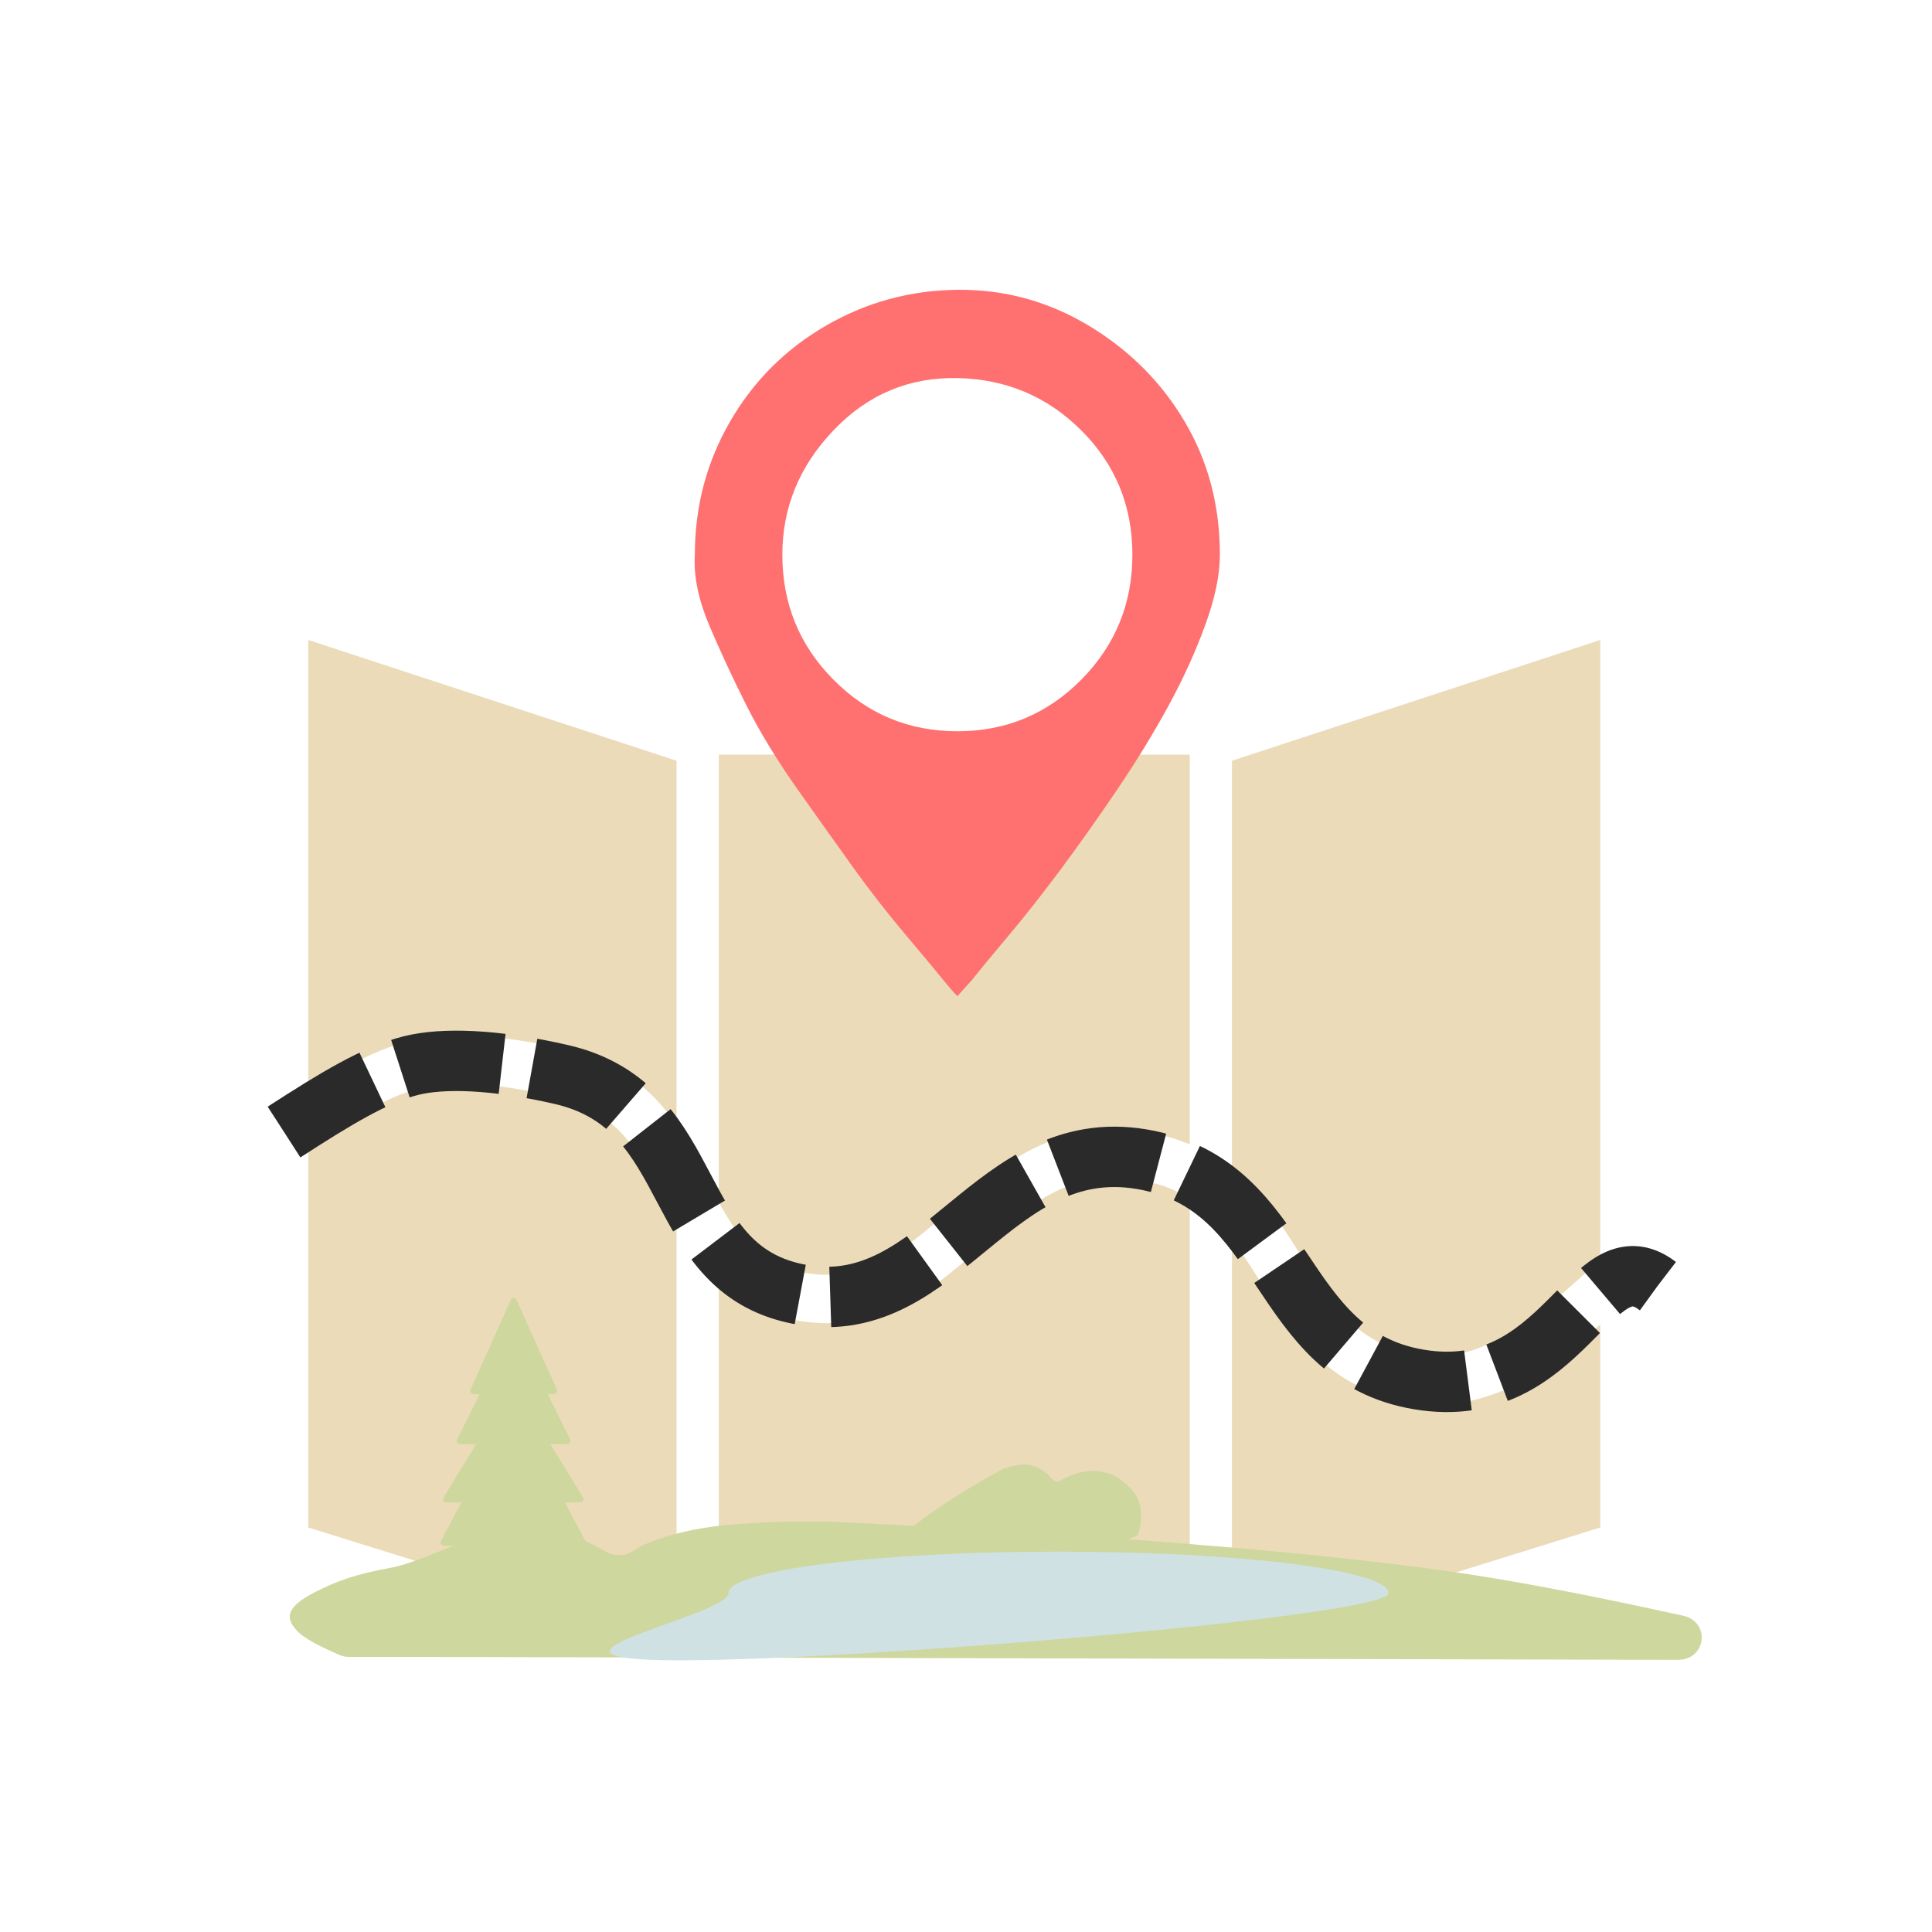 <?xml version="1.0" encoding="UTF-8"?> <svg xmlns="http://www.w3.org/2000/svg" xmlns:xlink="http://www.w3.org/1999/xlink" width="320" height="320" viewBox="0 0 320 320" fill="none"><desc> Created with Pixso. </desc><defs><clipPath id="clip2_251"><rect id="4" width="320" height="320" fill="white" fill-opacity="0"></rect></clipPath></defs><g clip-path="url(#clip2_251)"><path id="Subtract" d="M51.054 106L112.054 126L112.054 186.406C111.143 185.036 110.271 183.88 109.438 182.937C108.167 181.496 106.779 180.21 105.275 179.077C102.103 176.687 98.416 174.981 94.213 173.958C82.835 171.191 73.5 170.835 66.209 172.892C62.611 173.907 57.559 176.362 51.054 180.258L51.054 106ZM51.054 189.652L51.054 253L112.054 272L112.054 202.981C111.367 201.735 110.66 200.382 109.934 198.922C107.405 193.832 105.241 190.269 103.442 188.232C102.709 187.403 101.92 186.643 101.073 185.953C98.631 183.964 95.714 182.557 92.323 181.732C82.305 179.295 74.324 178.915 68.381 180.591C64.742 181.618 58.966 184.638 51.054 189.652ZM119.054 212.603L119.054 272L197.054 272L197.054 198.5C197.031 198.485 197.008 198.471 196.986 198.457C194.379 196.856 191.423 195.82 188.121 195.351C185.284 194.949 182.551 195.029 179.921 195.591C177.943 196.015 176.025 196.71 174.164 197.679C171.409 199.114 167.566 202.026 162.635 206.415C157.455 211.026 153.317 214.156 150.221 215.804C147.4 217.306 144.496 218.304 141.508 218.797C138.728 219.255 135.877 219.277 132.953 218.862C128.537 218.235 124.697 216.782 121.434 214.504C120.603 213.924 119.81 213.29 119.054 212.603ZM204.054 205.294L204.054 272L265.054 253L265.054 219.388C261.218 222.747 257.989 225.259 255.369 226.923C248.49 231.291 241.849 233.169 235.446 232.557C235.07 232.521 234.694 232.477 234.319 232.423C230.457 231.875 226.941 230.71 223.772 228.928C221.698 227.762 219.773 226.332 217.996 224.637C215.425 222.185 212.33 218.047 208.712 212.224C207.004 209.475 205.451 207.165 204.054 205.294ZM265.054 208.573C259.104 214.167 254.446 218.032 251.08 220.17C245.458 223.74 240.245 225.185 235.444 224.503C232.425 224.074 229.705 223.143 227.283 221.708C225.935 220.91 224.68 219.957 223.517 218.848C221.437 216.864 218.767 213.249 215.507 208.002C211.834 202.09 208.677 197.883 206.037 195.381C205.395 194.773 204.734 194.198 204.054 193.656L204.054 126L265.054 106L265.054 208.573ZM197.054 189.53C194.628 188.525 192.025 187.826 189.245 187.431C185.562 186.908 182.003 186.995 178.567 187.692C175.787 188.256 173.088 189.22 170.469 190.583C167.126 192.324 162.742 195.609 157.315 200.44C152.612 204.627 148.994 207.394 146.462 208.743C144.408 209.837 142.294 210.558 140.12 210.907C138.155 211.223 136.141 211.234 134.078 210.941C130.593 210.447 127.653 209.258 125.259 207.375C124.619 206.872 124.018 206.318 123.456 205.716C122.196 204.365 120.729 202.166 119.054 199.117L119.054 125L197.054 125L197.054 189.53Z" clip-rule="evenodd" fill="#EBDBB9" fill-opacity="1" fill-rule="evenodd"></path><path id="path" d="M115.09 91.87C115.09 83.92 117.02 76.58 120.89 69.88C124.75 63.17 130.05 57.86 136.77 53.96C143.5 50.06 150.76 48.08 158.57 48C166.38 47.92 173.64 49.91 180.37 53.96C187.09 58.02 192.39 63.32 196.25 69.88C200.12 76.43 202.05 83.76 202.05 91.87C202.05 95.23 201.24 99.13 199.61 103.57C197.99 108.02 195.94 112.5 193.47 117.03C191 121.55 188.17 126.15 185.01 130.83C181.84 135.51 178.74 139.88 175.73 143.94C172.71 147.99 169.89 151.58 167.27 154.7C164.64 157.82 162.55 160.35 161 162.3L158.57 165C157.95 164.37 157.14 163.44 156.13 162.19C155.13 160.94 153.08 158.48 149.99 154.82C146.9 151.15 144.04 147.48 141.41 143.82C138.78 140.15 135.73 135.86 132.25 130.95C128.77 126.04 125.91 121.36 123.67 116.91C121.43 112.46 119.38 108.06 117.52 103.69C115.67 99.32 114.86 95.38 115.09 91.87ZM129.58 91.87C129.58 99.98 132.4 106.89 138.05 112.58C143.69 118.27 150.53 121.12 158.57 121.12C166.61 121.12 173.45 118.27 179.09 112.58C184.73 106.89 187.56 99.98 187.56 91.87C187.56 83.76 184.73 76.9 179.09 71.28C173.45 65.66 166.61 62.78 158.57 62.62C150.53 62.47 143.69 65.35 138.05 71.28C132.4 77.21 129.58 84.07 129.58 91.87Z" fill="#FF7070" fill-opacity="1" fill-rule="nonzero"></path><path id="path" d="M120.89 69.88C124.75 63.17 130.05 57.86 136.77 53.96C143.5 50.06 150.76 48.08 158.57 48C166.38 47.92 173.64 49.91 180.37 53.96C187.09 58.02 192.39 63.32 196.25 69.88C200.12 76.43 202.05 83.76 202.05 91.87C202.05 95.23 201.24 99.13 199.61 103.57C197.99 108.02 195.94 112.5 193.47 117.03C191 121.55 188.17 126.15 185.01 130.83C181.84 135.51 178.74 139.88 175.73 143.94C172.71 147.99 169.89 151.58 167.27 154.7C164.64 157.82 162.55 160.35 161 162.3L158.57 165C157.95 164.37 157.14 163.44 156.13 162.19C155.13 160.94 153.08 158.48 149.99 154.82C146.9 151.15 144.04 147.48 141.41 143.82C138.78 140.15 135.73 135.86 132.25 130.95C128.77 126.04 125.91 121.36 123.67 116.91C121.43 112.46 119.38 108.06 117.52 103.69C115.67 99.32 114.86 95.38 115.09 91.87C115.09 83.92 117.02 76.58 120.89 69.88ZM138.05 112.58C143.69 118.27 150.53 121.12 158.57 121.12C166.61 121.12 173.45 118.27 179.09 112.58C184.73 106.89 187.56 99.98 187.56 91.87C187.56 83.76 184.73 76.9 179.09 71.28C173.45 65.66 166.61 62.78 158.57 62.62C150.53 62.47 143.69 65.35 138.05 71.28C132.4 77.21 129.58 84.07 129.58 91.87C129.58 99.98 132.4 106.89 138.05 112.58Z" stroke="#000000" stroke-opacity="1" stroke-width="0"></path><path id="Vector 2" d="M47.05 187.5C55.55 182 62.18 177.97 68.05 176.5C73.35 175.17 81.92 175.42 93.05 177.99C116.52 183.41 110.23 210.69 133.05 214.49C155.88 218.29 164.45 187.9 189.05 191.99C213.66 196.09 211.04 224.5 235.05 228.49C259.06 232.49 263.52 204.52 274.55 212.99" stroke="#2A2A2A" stroke-opacity="1" stroke-width="10" stroke-dasharray="17 5"></path><path id="Union" d="M77.94 230.15L84.61 215.31C84.8 214.89 85.36 214.89 85.55 215.31L92.23 230.15C92.39 230.51 92.14 230.92 91.76 230.92L90.72 230.92L94.43 238.41C94.61 238.77 94.36 239.2 93.97 239.2L91.16 239.2L96.57 248.02C96.79 248.38 96.54 248.85 96.13 248.85L93.57 248.85L96.93 255.19C97.12 255.55 96.87 256 96.48 256L73.51 256C73.12 256 72.87 255.55 73.06 255.19L76.42 248.85L73.91 248.85C73.5 248.85 73.25 248.38 73.47 248.02L78.88 239.2L76.2 239.2C75.81 239.2 75.56 238.77 75.73 238.41L79.45 230.92L78.41 230.92C78.03 230.92 77.78 230.51 77.94 230.15Z" fill="#CED79E" fill-opacity="1" fill-rule="evenodd"></path><path id="Rectangle 4" d="M145.64 257.99C152.06 250.58 166.16 243.31 166.16 243.31C166.16 243.31 168.41 242.4 170.26 242.62C172.11 242.84 173.57 244.21 173.57 244.21L174.4 245.1C174.69 245.41 175.17 245.48 175.56 245.27C176.41 244.81 177.92 244.05 179.11 243.85C180.65 243.59 181.6 243.52 183.1 243.91C184.65 244.3 185.53 244.92 186.7 245.98C188.3 247.43 188.96 248.83 189.01 250.98C189.03 251.92 188.75 253.22 188.59 253.9C188.52 254.18 188.31 254.41 188.03 254.51L173.83 259.7L151.2 267.37C150.26 267.69 149.48 266.42 150.15 265.7C152.23 263.49 154.5 260.62 154.18 258.97C153.84 257.24 143.97 259.92 145.64 257.99Z" fill="#CED79E" fill-opacity="1" fill-rule="evenodd"></path><path id="Rectangle 12" d="M246.35 261.23C207.9 254.95 136.65 252.01 136.65 252.01C136.65 252.01 125.65 251.83 118.02 252.86C110.39 253.89 106.12 256.12 106.12 256.12L104.8 256.95C103.41 257.82 101.63 257.75 100.21 256.93C97.26 255.21 91.87 252.62 86.5 252.86C79.5 253.17 70.61 258.59 64.72 259.67C58.66 260.78 55.78 261.89 52.3 263.64C47.56 266.04 46.79 267.99 49.72 270.6C51.12 271.84 54.7 273.46 56.24 274.12C56.71 274.33 57.23 274.43 57.75 274.43L66.79 274.43L277.91 274.92C282.62 274.93 283.37 268.63 278.77 267.61C268.29 265.3 256.65 262.91 246.35 261.23Z" fill="#CED79E" fill-opacity="1" fill-rule="evenodd"></path><path id="Rectangle 12" d="M277.91 274.92C282.62 274.93 283.37 268.63 278.77 267.61C268.29 265.3 256.65 262.91 246.35 261.23C207.9 254.95 136.65 252.01 136.65 252.01C136.65 252.01 125.65 251.83 118.02 252.86C110.39 253.89 106.12 256.12 106.12 256.12L104.8 256.95C103.41 257.82 101.63 257.75 100.21 256.93C97.26 255.21 91.87 252.62 86.5 252.86C79.5 253.17 70.61 258.59 64.72 259.67C58.66 260.78 55.78 261.89 52.3 263.64C47.56 266.04 46.79 267.99 49.72 270.6C51.12 271.84 54.7 273.46 56.24 274.12C56.71 274.33 57.23 274.43 57.75 274.43L66.79 274.43L277.91 274.92Z" stroke="#000000" stroke-opacity="1" stroke-width="0"></path><path id="Oval 2" d="M120.65 263.87C120.65 260.07 145.13 257 175.32 257C205.52 257 230 260.07 230 263.87C230 267.67 142.8 275 112.61 275C82.41 275 120.65 267.67 120.65 263.87Z" fill="#CFE1E3" fill-opacity="1" fill-rule="evenodd"></path></g></svg> 